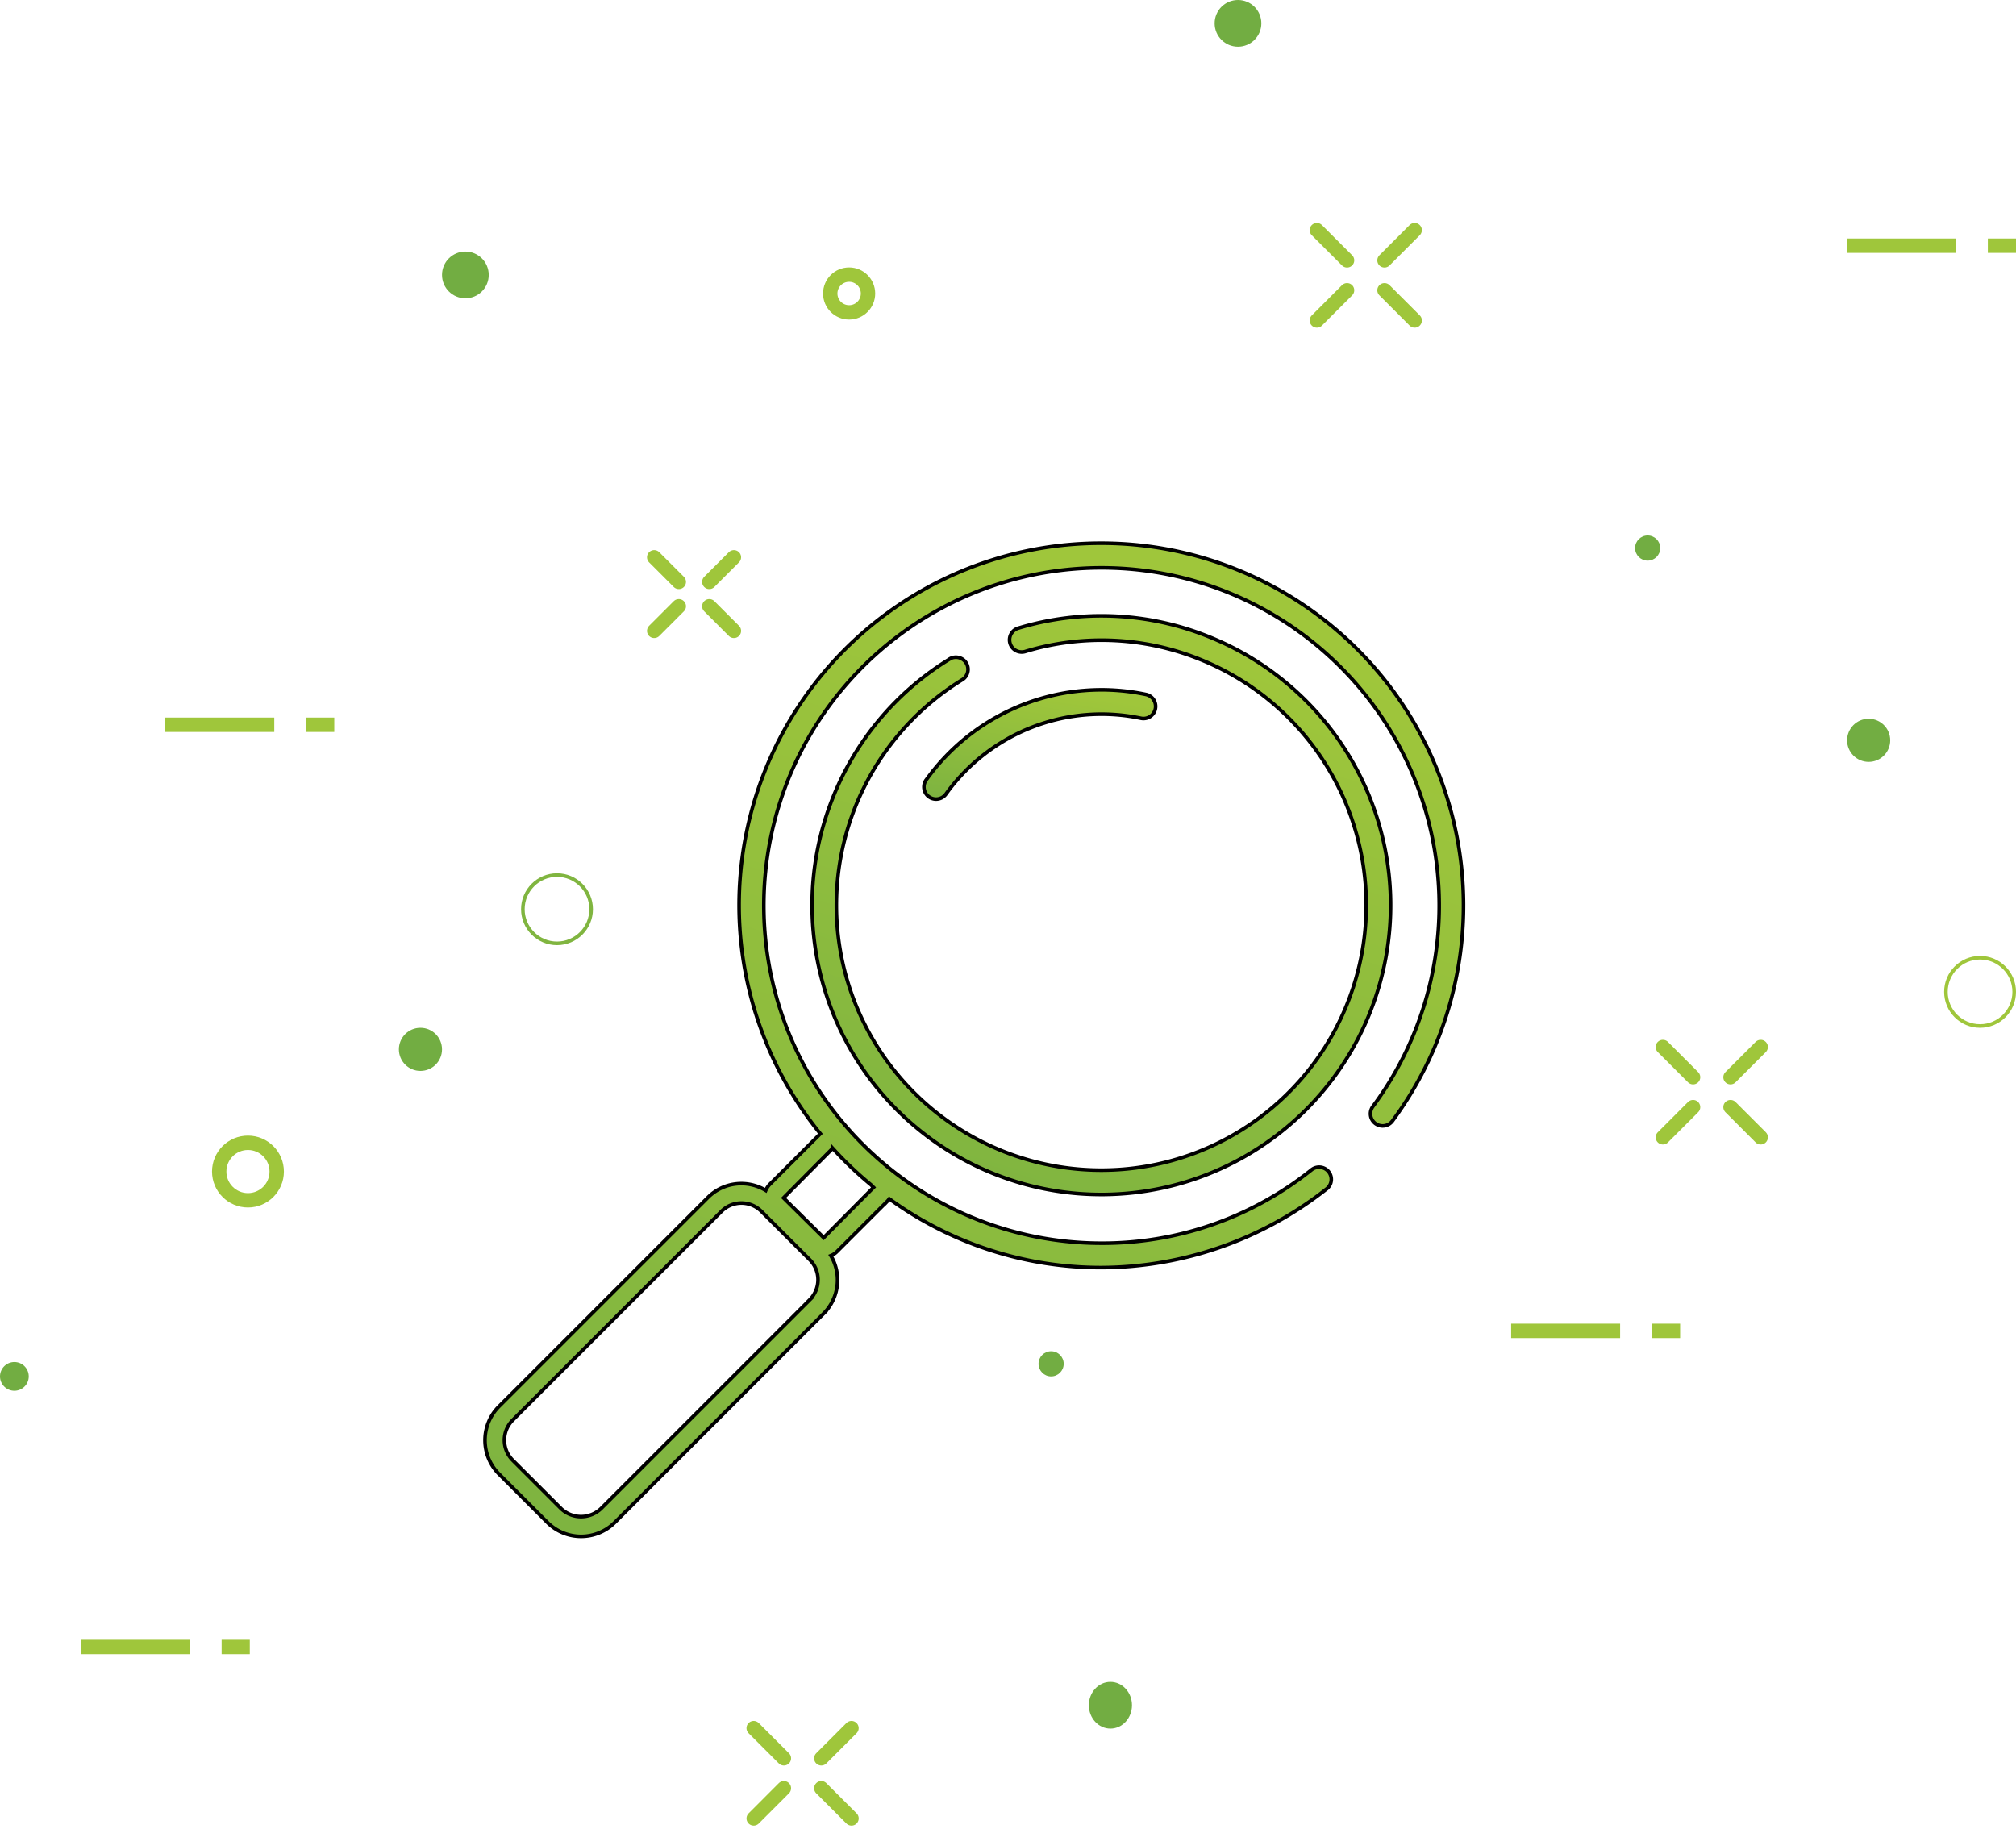 <svg xmlns="http://www.w3.org/2000/svg" xmlns:xlink="http://www.w3.org/1999/xlink" width="561" height="508.828" viewBox="0 0 561 508.828">
  <defs>
    <linearGradient id="linear-gradient" x1="0.5" x2="0.073" y2="1.394" gradientUnits="objectBoundingBox">
      <stop offset="0" stop-color="#9fc63b"/>
      <stop offset="1" stop-color="#72ad42"/>
    </linearGradient>
  </defs>
  <g id="Group_2105" data-name="Group 2105" transform="translate(-543.354 -1515)">
    <g id="Ellipse_20" data-name="Ellipse 20" transform="translate(688.354 1758)" fill="none" stroke="#80b540" stroke-width="1">
      <circle cx="10" cy="10" r="10" stroke="none"/>
      <circle cx="10" cy="10" r="9.5" fill="none"/>
    </g>
    <g id="Ellipse_24" data-name="Ellipse 24" transform="translate(1084.354 1781)" fill="none" stroke="#9fc63b" stroke-width="1">
      <circle cx="10" cy="10" r="10" stroke="none"/>
      <circle cx="10" cy="10" r="9.5" fill="none"/>
    </g>
    <g id="Ellipse_23" data-name="Ellipse 23" transform="translate(602.354 1831)" fill="none" stroke="#9fc63b" stroke-width="4">
      <circle cx="10" cy="10" r="10" stroke="none"/>
      <circle cx="10" cy="10" r="8" fill="none"/>
    </g>
    <circle id="Ellipse_21" data-name="Ellipse 21" cx="3.5" cy="3.5" r="3.5" transform="translate(998.354 1664)" fill="#72ad42"/>
    <circle id="Ellipse_29" data-name="Ellipse 29" cx="3.5" cy="3.5" r="3.5" transform="translate(832.354 1891)" fill="#72ad42"/>
    <circle id="Ellipse_30" data-name="Ellipse 30" cx="4" cy="4" r="4" transform="translate(543.354 1894)" fill="#72ad42"/>
    <circle id="Ellipse_28" data-name="Ellipse 28" cx="6.5" cy="6.5" r="6.5" transform="translate(881.354 1515)" fill="#72ad42"/>
    <ellipse id="Ellipse_25" data-name="Ellipse 25" cx="6" cy="6.5" rx="6" ry="6.5" transform="translate(846.354 1983)" fill="#72ad42"/>
    <circle id="Ellipse_26" data-name="Ellipse 26" cx="6" cy="6" r="6" transform="translate(654.354 1801)" fill="#72ad42"/>
    <circle id="Ellipse_31" data-name="Ellipse 31" cx="6" cy="6" r="6" transform="translate(1057.354 1715)" fill="#72ad42"/>
    <circle id="Ellipse_27" data-name="Ellipse 27" cx="6.5" cy="6.5" r="6.5" transform="translate(666.354 1585)" fill="#72ad42"/>
    <g id="Ellipse_22" data-name="Ellipse 22" transform="translate(772.391 1589.415)" fill="none" stroke="#9fc63b" stroke-width="4">
      <circle cx="7.254" cy="7.254" r="7.254" stroke="none"/>
      <circle cx="7.254" cy="7.254" r="5.254" fill="none"/>
    </g>
    <g id="Group_2097" data-name="Group 2097" transform="translate(963.865 1885.337)">
      <path id="Path_251" data-name="Path 251" d="M4678,1554.6h30.325" transform="translate(-4678 -1554.6)" fill="none" stroke="#9fc63b" stroke-width="4"/>
      <path id="Path_252" data-name="Path 252" d="M4678,1554.6h7.837" transform="translate(-4638.816 -1554.6)" fill="none" stroke="#9fc63b" stroke-width="4"/>
    </g>
    <g id="Group_2104" data-name="Group 2104" transform="translate(1057.332 1583.37)">
      <path id="Path_251-2" data-name="Path 251" d="M4678,1554.6h30.325" transform="translate(-4678 -1554.6)" fill="none" stroke="#9fc63b" stroke-width="4"/>
      <path id="Path_252-2" data-name="Path 252" d="M4678,1554.6h7.837" transform="translate(-4638.816 -1554.6)" fill="none" stroke="#9fc63b" stroke-width="4"/>
    </g>
    <g id="Group_2103" data-name="Group 2103" transform="translate(565.841 1973.298)">
      <path id="Path_251-3" data-name="Path 251" d="M4678,1554.6h30.325" transform="translate(-4678 -1554.6)" fill="none" stroke="#9fc63b" stroke-width="4"/>
      <path id="Path_252-3" data-name="Path 252" d="M4678,1554.6h7.837" transform="translate(-4638.816 -1554.6)" fill="none" stroke="#9fc63b" stroke-width="4"/>
    </g>
    <g id="Group_2100" data-name="Group 2100" transform="translate(589.352 1716.671)">
      <path id="Path_251-4" data-name="Path 251" d="M4678,1554.6h30.325" transform="translate(-4678 -1554.6)" fill="none" stroke="#9fc63b" stroke-width="4"/>
      <path id="Path_252-4" data-name="Path 252" d="M4678,1554.6h7.837" transform="translate(-4638.816 -1554.6)" fill="none" stroke="#9fc63b" stroke-width="4"/>
    </g>
    <g id="Group_2098" data-name="Group 2098" transform="translate(725.399 1670.065)">
      <path id="Path_243" data-name="Path 243" d="M4531.028,1574.429l-6.849-6.849" transform="translate(-4524.18 -1567.58)" fill="none" stroke="#9fc63b" stroke-linecap="round" stroke-width="4"/>
      <path id="Path_246" data-name="Path 246" d="M0,6.849,6.848,0" transform="translate(6.849 20.478) rotate(180)" fill="none" stroke="#9fc63b" stroke-linecap="round" stroke-width="4"/>
      <path id="Path_244" data-name="Path 244" d="M4524.181,1574.429l6.848-6.849" transform="translate(-4508.848 -1567.58)" fill="none" stroke="#9fc63b" stroke-linecap="round" stroke-width="4"/>
      <path id="Path_245" data-name="Path 245" d="M6.849,6.849,0,0" transform="translate(22.183 20.478) rotate(180)" fill="none" stroke="#9fc63b" stroke-linecap="round" stroke-width="4"/>
    </g>
    <g id="Group_2099" data-name="Group 2099" transform="translate(909.802 1579.043)">
      <path id="Path_243-2" data-name="Path 243" d="M4532.585,1575.985l-8.405-8.406" transform="translate(-4524.18 -1567.58)" fill="none" stroke="#9fc63b" stroke-linecap="round" stroke-width="4"/>
      <path id="Path_246-2" data-name="Path 246" d="M0,8.406,8.4,0" transform="translate(8.405 25.132) rotate(180)" fill="none" stroke="#9fc63b" stroke-linecap="round" stroke-width="4"/>
      <path id="Path_244-2" data-name="Path 244" d="M4524.182,1575.985l8.4-8.406" transform="translate(-4505.364 -1567.58)" fill="none" stroke="#9fc63b" stroke-linecap="round" stroke-width="4"/>
      <path id="Path_245-2" data-name="Path 245" d="M8.405,8.406,0,0" transform="translate(27.224 25.132) rotate(180)" fill="none" stroke="#9fc63b" stroke-linecap="round" stroke-width="4"/>
    </g>
    <g id="Group_2101" data-name="Group 2101" transform="translate(1006.085 1806.345)">
      <path id="Path_243-3" data-name="Path 243" d="M4532.585,1575.985l-8.405-8.406" transform="translate(-4524.18 -1567.58)" fill="none" stroke="#9fc63b" stroke-linecap="round" stroke-width="4"/>
      <path id="Path_246-3" data-name="Path 246" d="M0,8.406,8.4,0" transform="translate(8.405 25.132) rotate(180)" fill="none" stroke="#9fc63b" stroke-linecap="round" stroke-width="4"/>
      <path id="Path_244-3" data-name="Path 244" d="M4524.182,1575.985l8.4-8.406" transform="translate(-4505.364 -1567.58)" fill="none" stroke="#9fc63b" stroke-linecap="round" stroke-width="4"/>
      <path id="Path_245-3" data-name="Path 245" d="M8.405,8.406,0,0" transform="translate(27.224 25.132) rotate(180)" fill="none" stroke="#9fc63b" stroke-linecap="round" stroke-width="4"/>
    </g>
    <g id="Group_2102" data-name="Group 2102" transform="translate(753.085 1995.868)">
      <path id="Path_243-4" data-name="Path 243" d="M4532.585,1575.985l-8.405-8.406" transform="translate(-4524.18 -1567.58)" fill="none" stroke="#9fc63b" stroke-linecap="round" stroke-width="4"/>
      <path id="Path_246-4" data-name="Path 246" d="M0,8.406,8.4,0" transform="translate(8.405 25.132) rotate(180)" fill="none" stroke="#9fc63b" stroke-linecap="round" stroke-width="4"/>
      <path id="Path_244-4" data-name="Path 244" d="M4524.182,1575.985l8.4-8.406" transform="translate(-4505.364 -1567.58)" fill="none" stroke="#9fc63b" stroke-linecap="round" stroke-width="4"/>
      <path id="Path_245-4" data-name="Path 245" d="M8.405,8.406,0,0" transform="translate(27.224 25.132) rotate(180)" fill="none" stroke="#9fc63b" stroke-linecap="round" stroke-width="4"/>
    </g>
    <g id="Layer_1" data-name="Layer 1" transform="translate(678.315 1666.15)">
      <g id="Group_2096" data-name="Group 2096" transform="translate(0)">
        <path id="Path_748" data-name="Path 748" d="M171.5,0A100.723,100.723,0,0,0,93.328,164.324h0L79.285,178.367a5.575,5.575,0,0,0-1.163,1.732,13.127,13.127,0,0,0-16.127,2L3.874,240.222a13.31,13.31,0,0,0,0,18.778l13.475,13.475a13.261,13.261,0,0,0,18.778,0l58.121-58.121a13.252,13.252,0,0,0,2-16.1,5.012,5.012,0,0,0,1.732-1.163l14.043-14.043h0a5.183,5.183,0,0,0,.487-.6,100.233,100.233,0,0,0,58.987,19.13,101.861,101.861,0,0,0,62.8-21.971,3.389,3.389,0,0,0-4.221-5.3A93.085,93.085,0,0,1,171.5,194.791a93.968,93.968,0,1,1,75.573-38.044,3.385,3.385,0,0,0,5.439,4.032A100.808,100.808,0,0,0,171.5,0ZM90.405,210.512,32.285,268.633a8.041,8.041,0,0,1-11.121,0L7.689,255.158a7.888,7.888,0,0,1,0-11.121L65.81,185.916a7.839,7.839,0,0,1,11.094,0l13.475,13.475a7.888,7.888,0,0,1,0,11.121Zm17.723-31.252L94.248,193.249,83.073,182.182l13.691-13.8A101.821,101.821,0,0,0,107.4,178.529Z" transform="translate(0.002)" stroke="#000" stroke-width="1" fill="url(#linear-gradient)"/>
        <path id="Path_749" data-name="Path 749" d="M71.879,19.517A79.793,79.793,0,0,0,39.41,58.1,80.491,80.491,0,1,0,144.07,13.293a79.693,79.693,0,0,0-53.088-2.381,3.39,3.39,0,0,0,1.948,6.494,73.032,73.032,0,0,1,48.623,2.165,73.722,73.722,0,1,1-66.13,5.682,3.383,3.383,0,1,0-3.545-5.763Z" transform="translate(57.384 12.737)" stroke="#000" stroke-width="1" fill="url(#linear-gradient)"/>
        <path id="Path_750" data-name="Path 750" d="M45.766,40.139a3.386,3.386,0,0,0,5.52,3.923,53.267,53.267,0,0,1,54.2-21.078,3.386,3.386,0,1,0,1.38-6.629,59.988,59.988,0,0,0-61.07,23.757Z" transform="translate(77.003 25.72)" stroke="#000" stroke-width="1" fill="url(#linear-gradient)"/>
      </g>
    </g>
  </g>
</svg>
